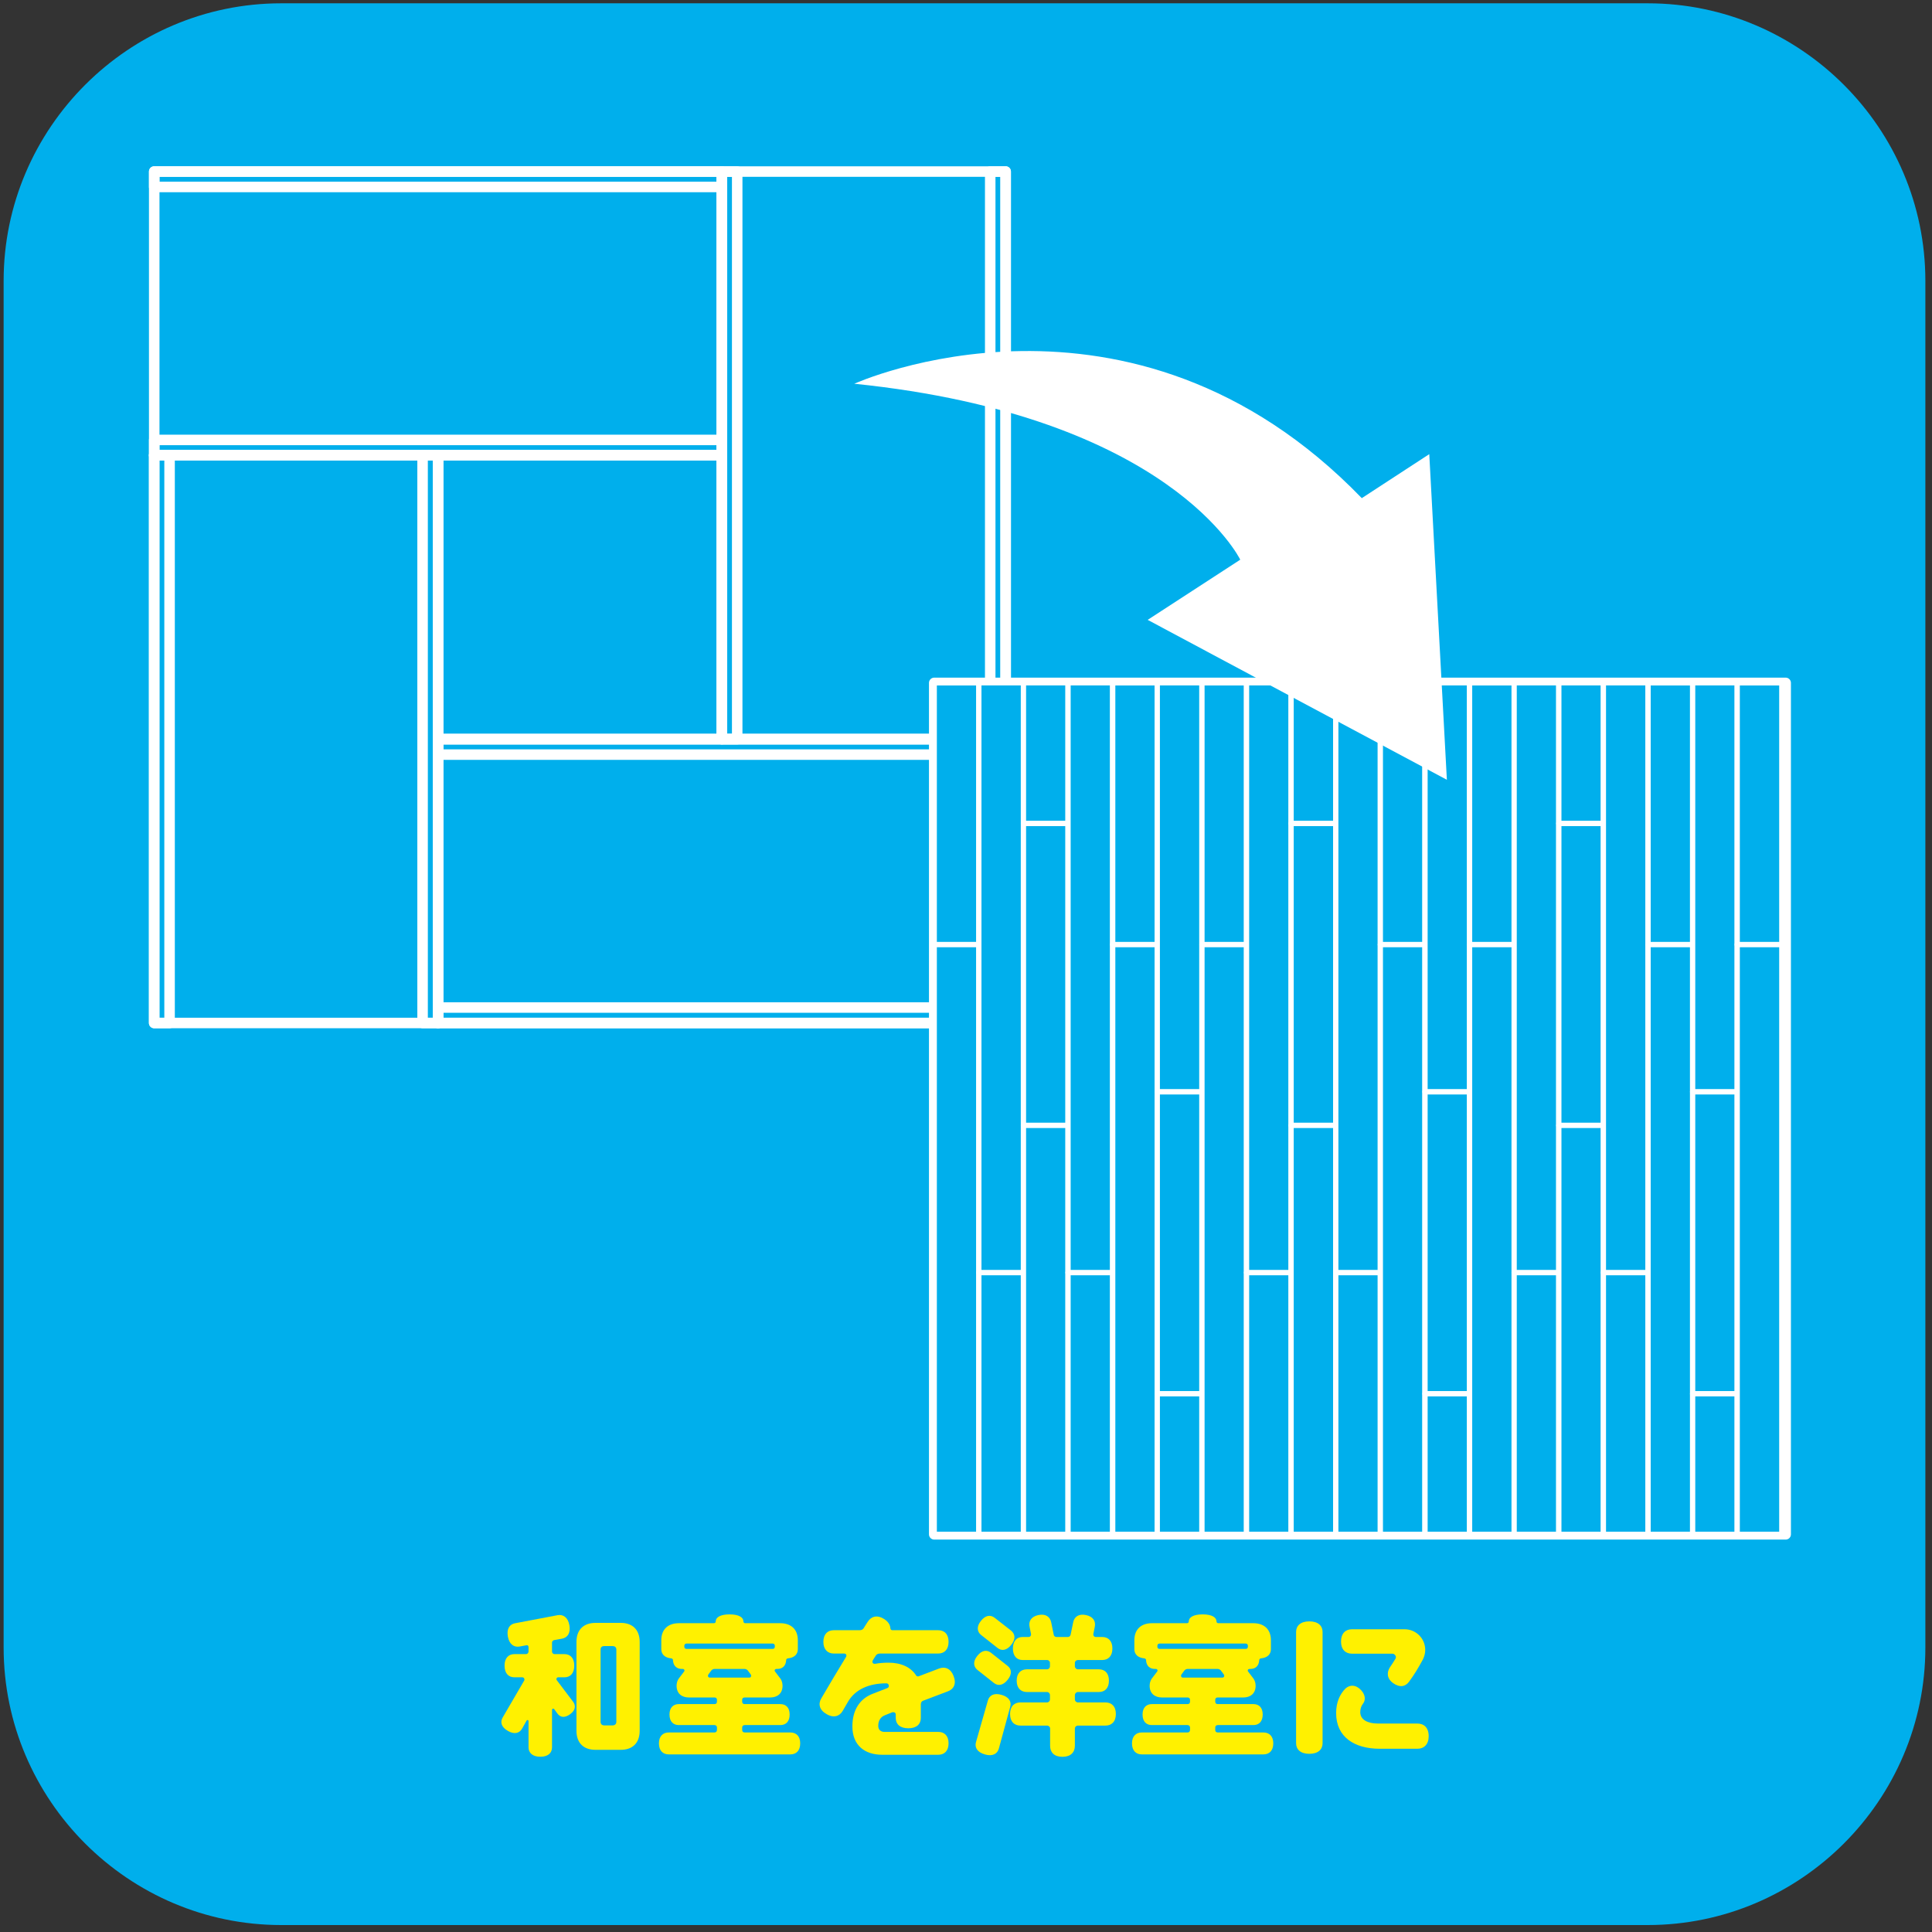 <?xml version="1.0" encoding="UTF-8" standalone="no"?>
<!DOCTYPE svg PUBLIC "-//W3C//DTD SVG 1.1//EN" "http://www.w3.org/Graphics/SVG/1.1/DTD/svg11.dtd">
<svg width="100%" height="100%" viewBox="0 0 245 245" version="1.1" xmlns="http://www.w3.org/2000/svg" xmlns:xlink="http://www.w3.org/1999/xlink" xml:space="preserve" xmlns:serif="http://www.serif.com/" style="fill-rule:evenodd;clip-rule:evenodd;stroke-linecap:round;stroke-linejoin:round;stroke-miterlimit:10;">
    <rect x="0" y="0" width="245" height="245" fill="#333333" stroke="none"/>
    <g transform="matrix(1,0,0,1,-1201,-1626)">
        <g transform="matrix(1.333,0,0,1.333,0,0)">
            <g id="reform08">
                <g transform="matrix(1,0,0,1,1084.14,1246.52)">
                    <path d="M0,130.019C0,144.539 -11.88,156.419 -26.4,156.419L-156.419,156.419C-170.939,156.419 -182.819,144.539 -182.819,130.019L-182.819,0C-182.819,-14.52 -170.939,-26.4 -156.419,-26.4L-26.4,-26.4C-11.88,-26.4 0,-14.52 0,0L0,130.019Z" style="fill:rgb(0,175,236);fill-rule:nonzero;"/>
                </g>
                <g transform="matrix(1,0,0,1,959.61,1383.57)">
                    <path d="M0,-6.84C0,-7.065 -0.15,-7.17 -0.36,-7.17L-1.155,-7.17C-1.365,-7.17 -1.5,-7.065 -1.5,-6.84L-1.5,0.03C-1.5,0.255 -1.365,0.375 -1.155,0.375L-0.36,0.375C-0.15,0.375 0,0.255 0,0.03L0,-6.84ZM2.22,-7.56L2.22,0.885C2.22,2.099 1.485,2.7 0.435,2.7L-1.995,2.7C-3.06,2.7 -3.795,2.099 -3.795,0.885L-3.795,-7.56C-3.795,-8.775 -3.06,-9.375 -1.995,-9.375L0.435,-9.375C1.485,-9.375 2.22,-8.775 2.22,-7.56M-4.095,-1.845C-3.84,-1.486 -3.899,-1.05 -4.395,-0.691C-4.904,-0.316 -5.325,-0.375 -5.595,-0.736L-5.925,-1.185C-5.939,-1.2 -5.97,-1.215 -6.015,-1.215C-6.074,-1.215 -6.12,-1.17 -6.12,-1.111L-6.12,2.46C-6.12,2.984 -6.479,3.359 -7.229,3.359C-7.979,3.359 -8.354,2.984 -8.354,2.46L-8.354,-0.03C-8.354,-0.09 -8.399,-0.135 -8.444,-0.135C-8.489,-0.135 -8.52,-0.12 -8.534,-0.09L-8.97,0.689C-9.225,1.125 -9.704,1.26 -10.319,0.9C-10.949,0.54 -11.069,0.059 -10.814,-0.375L-8.76,-3.9C-8.744,-3.93 -8.744,-3.96 -8.744,-3.99C-8.744,-4.111 -8.835,-4.2 -8.939,-4.2L-9.704,-4.2C-10.244,-4.2 -10.635,-4.56 -10.635,-5.31C-10.635,-6.045 -10.244,-6.405 -9.704,-6.405L-8.595,-6.405C-8.46,-6.405 -8.354,-6.525 -8.354,-6.645L-8.354,-7.08C-8.354,-7.2 -8.444,-7.275 -8.564,-7.245L-9.21,-7.125C-9.734,-7.035 -10.185,-7.335 -10.319,-8.069C-10.454,-8.819 -10.154,-9.255 -9.614,-9.345L-5.58,-10.11C-5.055,-10.199 -4.604,-9.9 -4.47,-9.165C-4.335,-8.415 -4.635,-7.98 -5.16,-7.875L-5.91,-7.739C-6.029,-7.725 -6.12,-7.605 -6.12,-7.5L-6.12,-6.645C-6.12,-6.525 -6.015,-6.405 -5.88,-6.405L-4.935,-6.405C-4.395,-6.405 -4.005,-6.045 -4.005,-5.31C-4.005,-4.56 -4.395,-4.2 -4.935,-4.2L-5.535,-4.2C-5.625,-4.2 -5.7,-4.125 -5.7,-4.035C-5.7,-3.99 -5.7,-3.96 -5.67,-3.93L-4.095,-1.845Z" style="fill:rgb(255,241,0);fill-rule:nonzero;"/>
                </g>
                <g transform="matrix(1,0,0,1,972.256,1380.69)">
                    <path d="M0,-1.29C0.104,-1.29 0.18,-1.35 0.18,-1.47C0.18,-1.5 0.165,-1.545 0.149,-1.575L-0.15,-1.979C-0.226,-2.055 -0.33,-2.115 -0.45,-2.115L-3.3,-2.115C-3.42,-2.115 -3.525,-2.055 -3.601,-1.979L-3.9,-1.575C-3.915,-1.545 -3.931,-1.5 -3.931,-1.47C-3.931,-1.35 -3.855,-1.29 -3.75,-1.29L0,-1.29ZM2.204,-4.019C2.34,-4.019 2.43,-4.08 2.43,-4.229L2.43,-4.32C2.43,-4.455 2.34,-4.53 2.204,-4.53L-5.955,-4.53C-6.09,-4.53 -6.18,-4.455 -6.18,-4.32L-6.18,-4.229C-6.18,-4.08 -6.09,-4.019 -5.955,-4.019L2.204,-4.019ZM4.845,4.965C4.845,5.67 4.454,6.015 3.914,6.015L-7.665,6.015C-8.205,6.015 -8.595,5.67 -8.595,4.965C-8.595,4.274 -8.205,3.93 -7.665,3.93L-3.33,3.93C-3.181,3.93 -3.075,3.855 -3.075,3.689L-3.075,3.465C-3.075,3.3 -3.181,3.225 -3.33,3.225L-6.705,3.225C-7.23,3.225 -7.59,2.895 -7.59,2.22C-7.59,1.56 -7.23,1.23 -6.705,1.23L-3.315,1.23C-3.165,1.23 -3.075,1.155 -3.075,0.99L-3.075,0.825C-3.075,0.675 -3.165,0.6 -3.315,0.6L-5.745,0.6C-6.42,0.6 -6.915,0.225 -6.915,-0.51C-6.915,-0.78 -6.84,-1.005 -6.72,-1.185L-6.195,-1.875C-6.18,-1.905 -6.165,-1.935 -6.165,-1.965C-6.165,-2.055 -6.24,-2.115 -6.33,-2.115L-6.42,-2.115C-6.885,-2.115 -7.23,-2.385 -7.26,-2.955C-7.26,-3 -7.275,-3.045 -7.32,-3.075C-7.35,-3.104 -7.38,-3.12 -7.425,-3.12C-8.055,-3.18 -8.37,-3.525 -8.37,-3.99L-8.37,-4.845C-8.37,-5.925 -7.68,-6.465 -6.705,-6.465L-3.375,-6.465C-3.271,-6.465 -3.195,-6.524 -3.195,-6.63C-3.195,-7.019 -2.76,-7.305 -1.875,-7.305C-0.99,-7.305 -0.556,-7.019 -0.556,-6.63C-0.556,-6.524 -0.48,-6.465 -0.375,-6.465L2.954,-6.465C3.93,-6.465 4.619,-5.925 4.619,-4.845L4.619,-3.99C4.619,-3.525 4.305,-3.18 3.675,-3.12C3.63,-3.12 3.6,-3.104 3.569,-3.075C3.524,-3.045 3.51,-3 3.51,-2.955C3.479,-2.385 3.135,-2.115 2.67,-2.115L2.579,-2.115C2.489,-2.115 2.414,-2.055 2.414,-1.965C2.414,-1.935 2.43,-1.905 2.444,-1.875L2.97,-1.185C3.09,-1.005 3.164,-0.78 3.164,-0.51C3.164,0.225 2.67,0.6 1.994,0.6L-0.436,0.6C-0.585,0.6 -0.676,0.675 -0.676,0.825L-0.676,0.99C-0.676,1.155 -0.585,1.23 -0.436,1.23L2.954,1.23C3.479,1.23 3.84,1.56 3.84,2.22C3.84,2.895 3.479,3.225 2.954,3.225L-0.42,3.225C-0.57,3.225 -0.676,3.3 -0.676,3.465L-0.676,3.689C-0.676,3.855 -0.57,3.93 -0.42,3.93L3.914,3.93C4.454,3.93 4.845,4.274 4.845,4.965" style="fill:rgb(255,241,0);fill-rule:nonzero;"/>
                </g>
                <g transform="matrix(1,0,0,1,986.19,1376.9)">
                    <path d="M0,6.345L0,6.015C0,5.866 -0.09,5.79 -0.24,5.79C-0.27,5.79 -0.314,5.79 -0.345,5.805L-1.02,6.075C-1.41,6.225 -1.665,6.555 -1.665,7.095C-1.665,7.47 -1.425,7.665 -1.064,7.665L4.05,7.665C4.62,7.665 5.025,8.025 5.025,8.745C5.025,9.48 4.62,9.84 4.05,9.84L-1.29,9.84C-2.939,9.84 -4.125,8.955 -4.125,7.14C-4.125,5.505 -3.359,4.47 -2.145,4.02L-0.795,3.495C-0.705,3.465 -0.66,3.39 -0.66,3.285C-0.66,3.12 -0.765,3.045 -0.899,3.045C-2.535,3.045 -3.854,3.616 -4.545,4.8L-5.04,5.656C-5.34,6.18 -5.909,6.375 -6.585,5.97C-7.274,5.58 -7.395,4.995 -7.08,4.47C-6.314,3.15 -5.52,1.83 -4.725,0.526C-4.71,0.495 -4.694,0.45 -4.694,0.406C-4.694,0.27 -4.785,0.21 -4.92,0.21L-5.895,0.21C-6.465,0.21 -6.885,-0.165 -6.885,-0.9C-6.885,-1.65 -6.465,-2.009 -5.895,-2.009L-3.435,-2.009C-3.27,-2.009 -3.135,-2.07 -3.06,-2.189C-2.925,-2.399 -2.805,-2.61 -2.67,-2.804C-2.34,-3.33 -1.77,-3.495 -1.109,-3.075C-0.705,-2.82 -0.524,-2.505 -0.51,-2.175C-0.495,-2.07 -0.42,-2.009 -0.314,-2.009L4.035,-2.009C4.62,-2.009 5.025,-1.65 5.025,-0.9C5.025,-0.165 4.62,0.21 4.035,0.21L-1.47,0.21C-1.665,0.21 -1.83,0.27 -1.905,0.42C-2.01,0.571 -2.1,0.72 -2.189,0.87C-2.205,0.901 -2.22,0.946 -2.22,0.991C-2.22,1.125 -2.13,1.185 -2.01,1.185L-1.95,1.185C-1.545,1.111 -1.125,1.08 -0.689,1.08C0.48,1.08 1.425,1.486 1.95,2.31C1.98,2.355 2.04,2.385 2.115,2.385C2.146,2.385 2.175,2.385 2.19,2.37L4.125,1.635C4.695,1.425 5.235,1.635 5.505,2.355C5.79,3.09 5.52,3.6 4.95,3.81L2.61,4.696C2.475,4.741 2.385,4.86 2.385,5.04L2.385,6.345C2.385,6.915 1.995,7.32 1.2,7.32C0.39,7.32 0,6.915 0,6.345" style="fill:rgb(255,241,0);fill-rule:nonzero;"/>
                </g>
                <g transform="matrix(1,0,0,1,1007.13,1377.38)">
                    <path d="M0,5.476C0,6.226 -0.42,6.585 -0.99,6.585L-3.614,6.585C-3.765,6.585 -3.899,6.705 -3.899,6.871L-3.899,8.505C-3.899,9.121 -4.29,9.555 -5.085,9.555C-5.88,9.555 -6.255,9.121 -6.255,8.505L-6.255,6.871C-6.255,6.705 -6.39,6.585 -6.555,6.585L-9.074,6.585C-9.659,6.585 -10.064,6.226 -10.064,5.476C-10.064,4.741 -9.659,4.38 -9.074,4.38L-6.555,4.38C-6.39,4.38 -6.27,4.246 -6.27,4.096L-6.27,3.691C-6.27,3.526 -6.39,3.391 -6.555,3.391L-8.459,3.391C-9.029,3.391 -9.435,3.031 -9.435,2.311C-9.435,1.591 -9.029,1.231 -8.459,1.231L-6.555,1.231C-6.39,1.231 -6.27,1.096 -6.27,0.946L-6.27,0.631C-6.27,0.466 -6.39,0.346 -6.555,0.346L-8.88,0.346C-9.404,0.346 -9.794,-0.014 -9.794,-0.749C-9.794,-1.484 -9.404,-1.844 -8.88,-1.844L-8.295,-1.844C-8.175,-1.844 -8.069,-1.949 -8.069,-2.069L-8.069,-2.114L-8.204,-2.789C-8.324,-3.329 -8.069,-3.779 -7.38,-3.929C-6.675,-4.079 -6.255,-3.764 -6.149,-3.224L-5.909,-2.054C-5.895,-1.934 -5.774,-1.844 -5.654,-1.844L-4.56,-1.844C-4.439,-1.844 -4.335,-1.934 -4.305,-2.054L-4.064,-3.224C-3.96,-3.764 -3.54,-4.079 -2.835,-3.929C-2.145,-3.779 -1.89,-3.329 -2.01,-2.789L-2.145,-2.114L-2.145,-2.069C-2.145,-1.949 -2.04,-1.844 -1.92,-1.844L-1.29,-1.844C-0.734,-1.844 -0.33,-1.484 -0.33,-0.749C-0.33,-0.014 -0.734,0.346 -1.29,0.346L-3.614,0.346C-3.765,0.346 -3.899,0.466 -3.899,0.631L-3.899,0.946C-3.899,1.096 -3.765,1.231 -3.614,1.231L-1.62,1.231C-1.05,1.231 -0.66,1.591 -0.66,2.311C-0.66,3.031 -1.05,3.391 -1.62,3.391L-3.614,3.391C-3.765,3.391 -3.899,3.526 -3.899,3.691L-3.899,4.096C-3.899,4.246 -3.765,4.38 -3.614,4.38L-0.99,4.38C-0.42,4.38 0,4.741 0,5.476M-12.839,-3.374C-12.404,-3.929 -11.925,-3.974 -11.534,-3.674L-9.959,-2.444C-9.584,-2.129 -9.51,-1.649 -9.944,-1.109C-10.379,-0.554 -10.859,-0.494 -11.249,-0.795L-12.824,-2.039C-13.199,-2.339 -13.274,-2.834 -12.839,-3.374M-10.05,4.801L-11.129,8.76C-11.265,9.271 -11.729,9.54 -12.449,9.33C-13.199,9.121 -13.454,8.656 -13.304,8.146L-12.18,4.216C-12.044,3.705 -11.595,3.451 -10.874,3.661C-10.169,3.856 -9.914,4.306 -10.05,4.801M-13.184,-0.045C-12.749,-0.599 -12.27,-0.644 -11.879,-0.344L-10.305,0.901C-9.914,1.201 -9.854,1.681 -10.289,2.221C-10.725,2.776 -11.204,2.835 -11.595,2.536L-13.169,1.29C-13.544,0.991 -13.619,0.496 -13.184,-0.045" style="fill:rgb(255,241,0);fill-rule:nonzero;"/>
                </g>
                <g transform="matrix(1,0,0,1,1017.26,1380.69)">
                    <path d="M0,-1.29C0.104,-1.29 0.18,-1.35 0.18,-1.47C0.18,-1.5 0.165,-1.545 0.149,-1.575L-0.15,-1.979C-0.226,-2.055 -0.33,-2.115 -0.45,-2.115L-3.3,-2.115C-3.42,-2.115 -3.525,-2.055 -3.6,-1.979L-3.9,-1.575C-3.915,-1.545 -3.93,-1.5 -3.93,-1.47C-3.93,-1.35 -3.854,-1.29 -3.75,-1.29L0,-1.29ZM2.205,-4.019C2.34,-4.019 2.43,-4.08 2.43,-4.229L2.43,-4.32C2.43,-4.455 2.34,-4.53 2.205,-4.53L-5.955,-4.53C-6.09,-4.53 -6.18,-4.455 -6.18,-4.32L-6.18,-4.229C-6.18,-4.08 -6.09,-4.019 -5.955,-4.019L2.205,-4.019ZM4.845,4.965C4.845,5.67 4.455,6.015 3.915,6.015L-7.665,6.015C-8.205,6.015 -8.595,5.67 -8.595,4.965C-8.595,4.274 -8.205,3.93 -7.665,3.93L-3.33,3.93C-3.18,3.93 -3.075,3.855 -3.075,3.689L-3.075,3.465C-3.075,3.3 -3.18,3.225 -3.33,3.225L-6.705,3.225C-7.229,3.225 -7.59,2.895 -7.59,2.22C-7.59,1.56 -7.229,1.23 -6.705,1.23L-3.315,1.23C-3.165,1.23 -3.075,1.155 -3.075,0.99L-3.075,0.825C-3.075,0.675 -3.165,0.6 -3.315,0.6L-5.745,0.6C-6.42,0.6 -6.915,0.225 -6.915,-0.51C-6.915,-0.78 -6.84,-1.005 -6.72,-1.185L-6.195,-1.875C-6.18,-1.905 -6.165,-1.935 -6.165,-1.965C-6.165,-2.055 -6.24,-2.115 -6.33,-2.115L-6.42,-2.115C-6.885,-2.115 -7.229,-2.385 -7.26,-2.955C-7.26,-3 -7.274,-3.045 -7.319,-3.075C-7.35,-3.104 -7.38,-3.12 -7.425,-3.12C-8.055,-3.18 -8.37,-3.525 -8.37,-3.99L-8.37,-4.845C-8.37,-5.925 -7.68,-6.465 -6.705,-6.465L-3.375,-6.465C-3.27,-6.465 -3.195,-6.524 -3.195,-6.63C-3.195,-7.019 -2.76,-7.305 -1.875,-7.305C-0.99,-7.305 -0.555,-7.019 -0.555,-6.63C-0.555,-6.524 -0.48,-6.465 -0.375,-6.465L2.955,-6.465C3.93,-6.465 4.62,-5.925 4.62,-4.845L4.62,-3.99C4.62,-3.525 4.305,-3.18 3.675,-3.12C3.63,-3.12 3.6,-3.104 3.569,-3.075C3.524,-3.045 3.51,-3 3.51,-2.955C3.479,-2.385 3.135,-2.115 2.67,-2.115L2.58,-2.115C2.49,-2.115 2.415,-2.055 2.415,-1.965C2.415,-1.935 2.43,-1.905 2.444,-1.875L2.97,-1.185C3.09,-1.005 3.165,-0.78 3.165,-0.51C3.165,0.225 2.67,0.6 1.995,0.6L-0.436,0.6C-0.585,0.6 -0.675,0.675 -0.675,0.825L-0.675,0.99C-0.675,1.155 -0.585,1.23 -0.436,1.23L2.955,1.23C3.479,1.23 3.84,1.56 3.84,2.22C3.84,2.895 3.479,3.225 2.955,3.225L-0.42,3.225C-0.57,3.225 -0.675,3.3 -0.675,3.465L-0.675,3.689C-0.675,3.855 -0.57,3.93 -0.42,3.93L3.915,3.93C4.455,3.93 4.845,4.274 4.845,4.965" style="fill:rgb(255,241,0);fill-rule:nonzero;"/>
                </g>
                <g transform="matrix(1,0,0,1,1028.55,1384.73)">
                    <path d="M0,-8.76C0,-9.54 0.436,-9.93 1.035,-9.93L6.045,-9.93C7.125,-9.93 8.01,-9.06 8.01,-7.965C8.01,-7.635 7.92,-7.321 7.785,-7.05C7.38,-6.3 6.96,-5.595 6.479,-4.95C6.135,-4.47 5.595,-4.351 4.965,-4.8C4.35,-5.236 4.35,-5.821 4.635,-6.285C4.814,-6.54 4.995,-6.825 5.16,-7.095C5.189,-7.14 5.22,-7.2 5.22,-7.26C5.22,-7.455 5.055,-7.606 4.875,-7.606L1.035,-7.606C0.436,-7.606 0,-7.995 0,-8.76M8.34,0.239C8.34,1.034 7.89,1.439 7.26,1.439L3.69,1.439C1.26,1.439 -0.465,0.314 -0.465,-1.95C-0.465,-2.955 -0.135,-3.721 0.42,-4.29C0.84,-4.665 1.396,-4.681 1.905,-4.141C2.34,-3.675 2.355,-3.165 2.07,-2.821C1.92,-2.625 1.83,-2.356 1.83,-2.04C1.83,-1.321 2.535,-0.96 3.51,-0.96L7.26,-0.96C7.89,-0.96 8.34,-0.571 8.34,0.239M-1.755,-9.675L-1.755,0.915C-1.755,1.5 -2.175,1.92 -3.015,1.92C-3.854,1.92 -4.274,1.5 -4.274,0.915L-4.274,-9.675C-4.274,-10.26 -3.854,-10.68 -3.015,-10.68C-2.175,-10.68 -1.755,-10.26 -1.755,-9.675" style="fill:rgb(255,241,0);fill-rule:nonzero;"/>
                </g>
                <g transform="matrix(-1,0,0,1,1858.29,-309.756)">
                    <rect x="915.643" y="1572.88" width="27" height="54" style="fill:none;stroke:white;stroke-width:1px;"/>
                </g>
                <g transform="matrix(-1,0,0,1,1832.75,-309.756)">
                    <rect x="915.643" y="1572.88" width="1.469" height="54" style="fill:none;stroke:white;stroke-width:1px;"/>
                </g>
                <g transform="matrix(-1,0,0,1,1883.82,-309.756)">
                    <rect x="941.174" y="1572.88" width="1.469" height="54" style="fill:none;stroke:white;stroke-width:1px;"/>
                </g>
                <g transform="matrix(-1,0,0,1,1885.29,-390.756)">
                    <rect x="915.643" y="1626.88" width="54" height="27" style="fill:none;stroke:white;stroke-width:1px;"/>
                </g>
                <g transform="matrix(-1,0,0,1,1885.29,-365.225)">
                    <rect x="915.643" y="1626.88" width="54" height="1.469" style="fill:none;stroke:white;stroke-width:1px;"/>
                </g>
                <g transform="matrix(-1,0,0,1,1885.29,-416.287)">
                    <rect x="915.643" y="1652.41" width="54" height="1.469" style="fill:none;stroke:white;stroke-width:1px;"/>
                </g>
                <g transform="matrix(-1,0,0,1,1939.29,-282.756)">
                    <rect x="942.643" y="1572.88" width="54" height="27" style="fill:none;stroke:white;stroke-width:1px;"/>
                </g>
                <g transform="matrix(-1,0,0,1,1939.29,-257.225)">
                    <rect x="942.643" y="1572.88" width="54" height="1.469" style="fill:none;stroke:white;stroke-width:1px;"/>
                </g>
                <g transform="matrix(-1,0,0,1,1939.29,-308.287)">
                    <rect x="942.643" y="1598.41" width="54" height="1.469" style="fill:none;stroke:white;stroke-width:1px;"/>
                </g>
                <g transform="matrix(-1,0,0,1,1966.29,-363.756)">
                    <rect x="969.643" y="1599.88" width="27" height="54" style="fill:none;stroke:white;stroke-width:1px;"/>
                </g>
                <g transform="matrix(-1,0,0,1,1940.75,-363.756)">
                    <rect x="969.643" y="1599.88" width="1.469" height="54" style="fill:none;stroke:white;stroke-width:1px;"/>
                </g>
                <g transform="matrix(-1,0,0,1,1991.82,-363.756)">
                    <rect x="995.174" y="1599.88" width="1.469" height="54" style="fill:none;stroke:white;stroke-width:1px;"/>
                </g>
                <g transform="matrix(-1,0,0,1,1912.29,-336.756)">
                    <rect x="942.643" y="1599.88" width="27" height="27" style="fill:none;stroke:white;stroke-width:1px;"/>
                </g>
                <g transform="matrix(1,0,0,1,0,-239.47)">
                    <rect x="989.851" y="1524.24" width="81" height="81" style="fill:rgb(0,175,236);stroke:white;stroke-width:1px;"/>
                </g>
                <g transform="matrix(1,0,0,1,0,-295.572)">
                    <rect x="989.851" y="1580.34" width="4.244" height="24.898" style="fill:rgb(0,175,236);stroke:white;stroke-width:0.5px;"/>
                </g>
                <g transform="matrix(1,0,0,1,0,-214.572)">
                    <rect x="989.851" y="1524.24" width="4.244" height="56.102" style="fill:rgb(0,175,236);stroke:white;stroke-width:0.5px;"/>
                </g>
                <g transform="matrix(1,0,0,1,0,-183.368)">
                    <rect x="994.095" y="1524.24" width="4.244" height="24.898" style="fill:rgb(0,175,236);stroke:white;stroke-width:0.5px;"/>
                </g>
                <g transform="matrix(1,0,0,1,0,-264.368)">
                    <rect x="994.095" y="1549.13" width="4.244" height="56.102" style="fill:rgb(0,175,236);stroke:white;stroke-width:0.5px;"/>
                </g>
                <g transform="matrix(1,0,0,1,0,-265)">
                    <rect x="998.339" y="1563.14" width="4.244" height="28.728" style="fill:rgb(0,175,236);stroke:white;stroke-width:0.5px;"/>
                </g>
                <g transform="matrix(1,0,0,1,0,-197.371)">
                    <rect x="998.339" y="1524.24" width="4.244" height="38.901" style="fill:rgb(0,175,236);stroke:white;stroke-width:0.5px;"/>
                </g>
                <g transform="matrix(1,0,0,1,0,-307.099)">
                    <rect x="998.339" y="1591.86" width="4.244" height="13.371" style="fill:rgb(0,175,236);stroke:white;stroke-width:0.5px;"/>
                </g>
                <g transform="matrix(1,0,0,1,0,-183.368)">
                    <rect x="1002.58" y="1524.24" width="4.244" height="24.898" style="fill:rgb(0,175,236);stroke:white;stroke-width:0.5px;"/>
                </g>
                <g transform="matrix(1,0,0,1,0,-264.368)">
                    <rect x="1002.58" y="1549.13" width="4.244" height="56.102" style="fill:rgb(0,175,236);stroke:white;stroke-width:0.5px;"/>
                </g>
                <g transform="matrix(1,0,0,1,0,-295.572)">
                    <rect x="1006.83" y="1580.34" width="4.244" height="24.898" style="fill:rgb(0,175,236);stroke:white;stroke-width:0.5px;"/>
                </g>
                <g transform="matrix(1,0,0,1,0,-214.572)">
                    <rect x="1006.83" y="1524.24" width="4.244" height="56.102" style="fill:rgb(0,175,236);stroke:white;stroke-width:0.5px;"/>
                </g>
            </g>
            <g transform="matrix(1,0,0,1,0,-213.94)">
                <rect x="1011.07" y="1537.61" width="4.244" height="28.728" style="fill:rgb(0,175,236);stroke:white;stroke-width:0.5px;"/>
            </g>
            <g transform="matrix(1,0,0,1,0,-281.569)">
                <rect x="1011.07" y="1566.33" width="4.244" height="38.901" style="fill:rgb(0,175,236);stroke:white;stroke-width:0.5px;"/>
            </g>
            <g transform="matrix(1,0,0,1,0,-171.841)">
                <rect x="1011.07" y="1524.24" width="4.244" height="13.371" style="fill:rgb(0,175,236);stroke:white;stroke-width:0.5px;"/>
            </g>
            <g transform="matrix(1,0,0,1,0,-295.572)">
                <rect x="1015.32" y="1580.34" width="4.244" height="24.898" style="fill:rgb(0,175,236);stroke:white;stroke-width:0.5px;"/>
            </g>
            <g transform="matrix(1,0,0,1,0,-214.572)">
                <rect x="1015.32" y="1524.24" width="4.244" height="56.102" style="fill:rgb(0,175,236);stroke:white;stroke-width:0.5px;"/>
            </g>
            <g transform="matrix(1,0,0,1,0,-183.368)">
                <rect x="1019.56" y="1524.24" width="4.244" height="24.898" style="fill:rgb(0,175,236);stroke:white;stroke-width:0.5px;"/>
            </g>
            <g transform="matrix(1,0,0,1,0,-264.368)">
                <rect x="1019.56" y="1549.13" width="4.244" height="56.102" style="fill:rgb(0,175,236);stroke:white;stroke-width:0.5px;"/>
            </g>
            <g transform="matrix(1,0,0,1,0,-265)">
                <rect x="1023.8" y="1563.14" width="4.244" height="28.728" style="fill:rgb(0,175,236);stroke:white;stroke-width:0.5px;"/>
            </g>
            <g transform="matrix(1,0,0,1,0,-197.371)">
                <rect x="1023.8" y="1524.24" width="4.244" height="38.901" style="fill:rgb(0,175,236);stroke:white;stroke-width:0.5px;"/>
            </g>
            <g transform="matrix(1,0,0,1,0,-307.099)">
                <rect x="1023.8" y="1591.86" width="4.244" height="13.371" style="fill:rgb(0,175,236);stroke:white;stroke-width:0.5px;"/>
            </g>
            <g transform="matrix(1,0,0,1,0,-183.368)">
                <rect x="1028.05" y="1524.24" width="4.244" height="24.898" style="fill:rgb(0,175,236);stroke:white;stroke-width:0.5px;"/>
            </g>
            <g transform="matrix(1,0,0,1,0,-264.368)">
                <rect x="1028.05" y="1549.13" width="4.244" height="56.102" style="fill:rgb(0,175,236);stroke:white;stroke-width:0.5px;"/>
            </g>
            <g transform="matrix(1,0,0,1,0,-295.572)">
                <rect x="1032.29" y="1580.34" width="4.244" height="24.898" style="fill:rgb(0,175,236);stroke:white;stroke-width:0.5px;"/>
            </g>
            <g transform="matrix(1,0,0,1,0,-214.572)">
                <rect x="1032.29" y="1524.24" width="4.244" height="56.102" style="fill:rgb(0,175,236);stroke:white;stroke-width:0.5px;"/>
            </g>
            <g transform="matrix(1,0,0,1,0,-213.94)">
                <rect x="1036.54" y="1537.61" width="4.244" height="28.728" style="fill:rgb(0,175,236);stroke:white;stroke-width:0.5px;"/>
            </g>
            <g transform="matrix(1,0,0,1,0,-281.569)">
                <rect x="1036.54" y="1566.33" width="4.244" height="38.901" style="fill:rgb(0,175,236);stroke:white;stroke-width:0.5px;"/>
            </g>
            <g transform="matrix(1,0,0,1,0,-171.841)">
                <rect x="1036.54" y="1524.24" width="4.244" height="13.371" style="fill:rgb(0,175,236);stroke:white;stroke-width:0.5px;"/>
            </g>
            <g transform="matrix(1,0,0,1,0,-295.572)">
                <rect x="1040.78" y="1580.34" width="4.244" height="24.898" style="fill:rgb(0,175,236);stroke:white;stroke-width:0.5px;"/>
            </g>
            <g transform="matrix(1,0,0,1,0,-214.572)">
                <rect x="1040.78" y="1524.24" width="4.244" height="56.102" style="fill:rgb(0,175,236);stroke:white;stroke-width:0.5px;"/>
            </g>
            <g transform="matrix(1,0,0,1,0,-183.368)">
                <rect x="1045.02" y="1524.24" width="4.244" height="24.898" style="fill:rgb(0,175,236);stroke:white;stroke-width:0.5px;"/>
            </g>
            <g transform="matrix(1,0,0,1,0,-264.368)">
                <rect x="1045.02" y="1549.13" width="4.244" height="56.102" style="fill:rgb(0,175,236);stroke:white;stroke-width:0.5px;"/>
            </g>
            <g transform="matrix(1,0,0,1,0,-265)">
                <rect x="1049.27" y="1563.14" width="4.244" height="28.728" style="fill:rgb(0,175,236);stroke:white;stroke-width:0.5px;"/>
            </g>
            <g transform="matrix(1,0,0,1,0,-197.371)">
                <rect x="1049.27" y="1524.24" width="4.244" height="38.901" style="fill:rgb(0,175,236);stroke:white;stroke-width:0.5px;"/>
            </g>
            <g transform="matrix(1,0,0,1,0,-307.099)">
                <rect x="1049.27" y="1591.86" width="4.244" height="13.371" style="fill:rgb(0,175,236);stroke:white;stroke-width:0.5px;"/>
            </g>
            <g transform="matrix(1,0,0,1,0,-183.368)">
                <rect x="1053.51" y="1524.24" width="4.244" height="24.898" style="fill:rgb(0,175,236);stroke:white;stroke-width:0.5px;"/>
            </g>
            <g transform="matrix(1,0,0,1,0,-264.368)">
                <rect x="1053.51" y="1549.13" width="4.244" height="56.102" style="fill:rgb(0,175,236);stroke:white;stroke-width:0.5px;"/>
            </g>
            <g transform="matrix(1,0,0,1,0,-295.572)">
                <rect x="1057.76" y="1580.34" width="4.244" height="24.898" style="fill:rgb(0,175,236);stroke:white;stroke-width:0.5px;"/>
            </g>
            <g transform="matrix(1,0,0,1,0,-214.572)">
                <rect x="1057.76" y="1524.24" width="4.244" height="56.102" style="fill:rgb(0,175,236);stroke:white;stroke-width:0.5px;"/>
            </g>
            <g transform="matrix(1,0,0,1,0,-213.94)">
                <rect x="1062" y="1537.61" width="4.244" height="28.728" style="fill:rgb(0,175,236);stroke:white;stroke-width:0.5px;"/>
            </g>
            <g transform="matrix(1,0,0,1,0,-281.569)">
                <rect x="1062" y="1566.33" width="4.244" height="38.901" style="fill:rgb(0,175,236);stroke:white;stroke-width:0.5px;"/>
            </g>
            <g transform="matrix(1,0,0,1,0,-171.841)">
                <rect x="1062" y="1524.24" width="4.244" height="13.371" style="fill:rgb(0,175,236);stroke:white;stroke-width:0.5px;"/>
            </g>
            <g transform="matrix(1,0,0,1,0,-295.572)">
                <rect x="1066.24" y="1580.34" width="4.244" height="24.898" style="fill:rgb(0,175,236);stroke:white;stroke-width:0.5px;"/>
            </g>
            <g transform="matrix(1,0,0,1,0,-214.572)">
                <rect x="1066.24" y="1524.24" width="4.244" height="56.102" style="fill:rgb(0,175,236);stroke:white;stroke-width:0.5px;"/>
            </g>
            <g transform="matrix(1,0,0,1,982.245,1282.07)">
                <path d="M0,-25.759C0,-25.759 26.234,-37.676 48.281,-14.875L54.7,-19.061L56.375,11.917L27.912,-3.296L36.719,-9.021C36.719,-9.021 30.114,-22.672 0,-25.759" style="fill:white;fill-rule:nonzero;"/>
            </g>
        </g>
    </g>
</svg>
